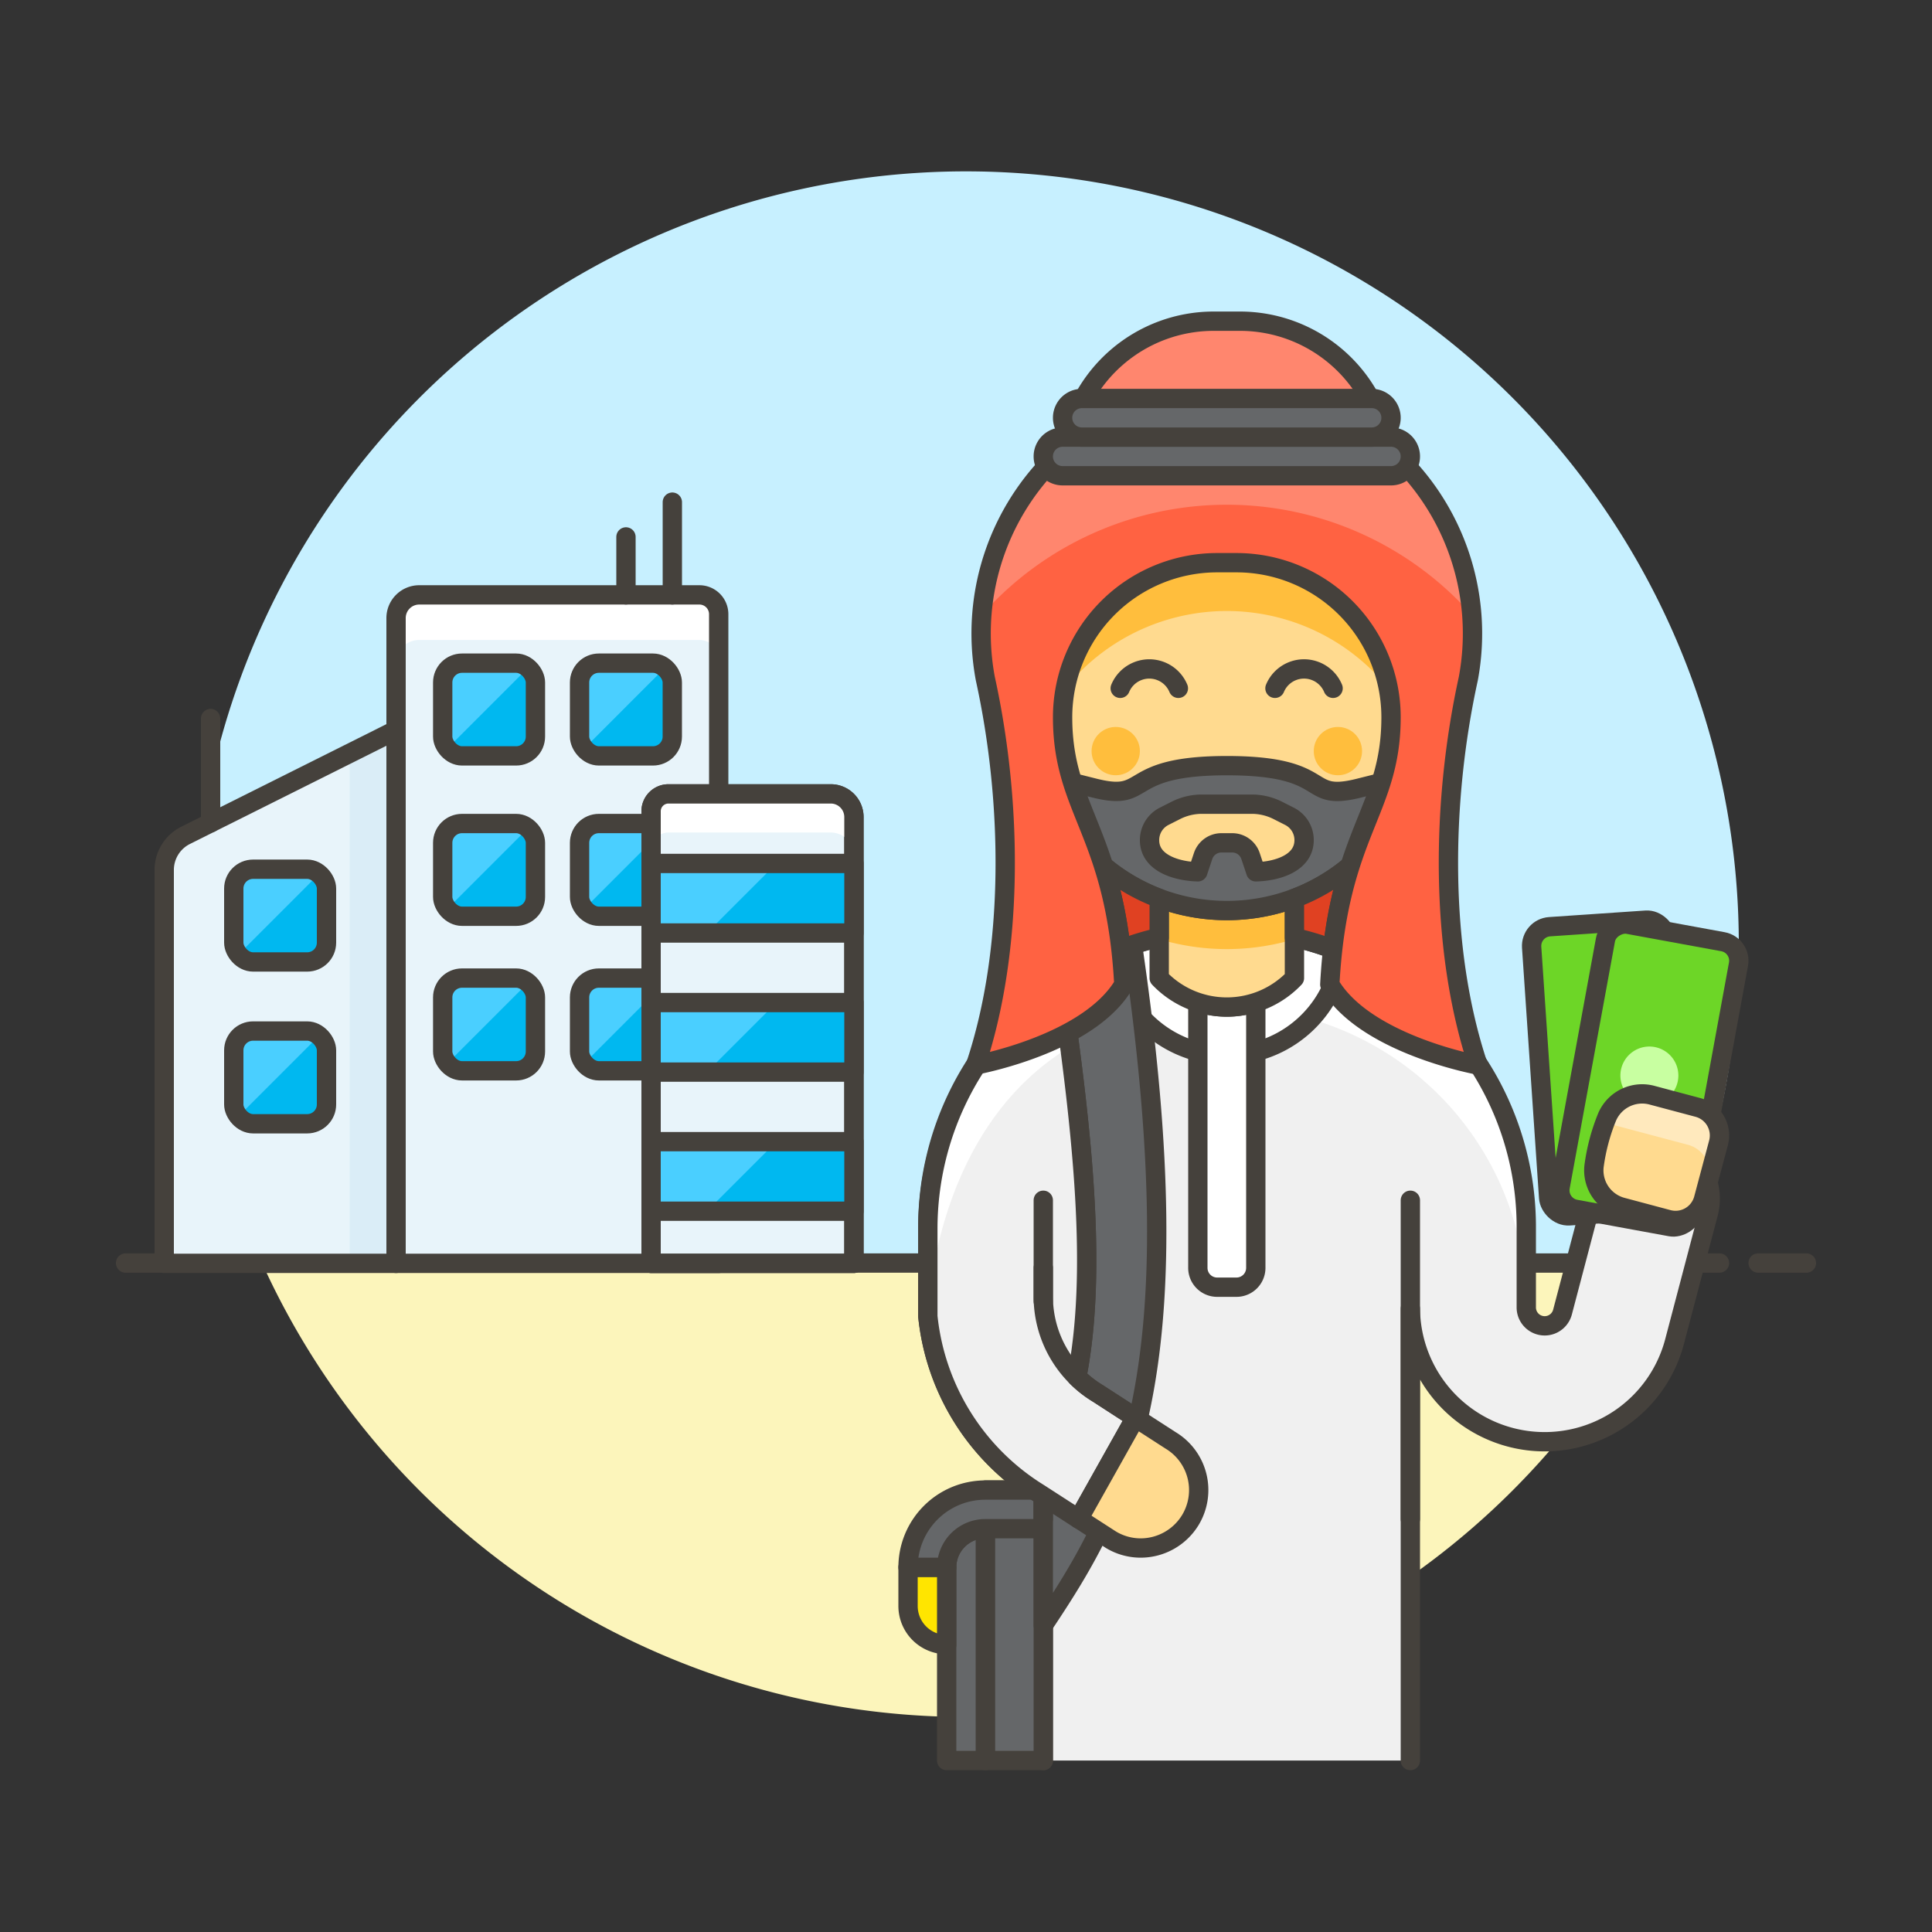 <svg xmlns="http://www.w3.org/2000/svg" viewBox="0 0 100 100"><rect x="0" y="0" width="100" height="100" fill="#333333" stroke="none"/><g class="nc-icon-wrapper"><defs/><path class="a" d="M90 48.875a40 40 0 1 0-76.436 16.5h72.872A39.844 39.844 0 0 0 90 48.875z" style="" fill="#c7f0ff"/><path class="b" d="M13.564 65.375a40 40 0 0 0 72.872 0z" style="" fill="#fcf5bb"/><path class="c" d="M11 65.375h78" fill="none" stroke="#45413c" stroke-linecap="round" stroke-linejoin="round"/><path class="c" d="M6.5 65.375H9" fill="none" stroke="#45413c" stroke-linecap="round" stroke-linejoin="round"/><path class="c" d="M91 65.375h2.5" fill="none" stroke="#45413c" stroke-linecap="round" stroke-linejoin="round"/><g><path class="d" d="M8.5 65.391h12v-27.6L9.606 43.238A2 2 0 0 0 8.5 45.027z" style="" fill="#e8f4fa"/><path class="e" d="M18.1 38.991l2.4-1.2v27.6h-2.4v-26.4z" style="" fill="#daedf7"/><path class="c" d="M8.5 65.391h12v-27.6L9.606 43.238A2 2 0 0 0 8.5 45.027z" fill="none" stroke="#45413c" stroke-linecap="round" stroke-linejoin="round"/><rect class="f" x="12.1" y="44.991" width="4.8" height="4.8" rx="1" ry="1" style="" fill="#00b8f0"/><path class="g" d="M15.9 44.991h-2.8a1 1 0 0 0-1 1v2.8a1 1 0 0 0 .225.632l4.207-4.207a.993.993 0 0 0-.632-.225z" style="" fill="#4acfff"/><rect class="c" x="12.1" y="44.991" width="4.8" height="4.8" rx="1" ry="1" fill="none" stroke="#45413c" stroke-linecap="round" stroke-linejoin="round"/><path class="c" d="M10.9 42.591v-5.4" fill="none" stroke="#45413c" stroke-linecap="round" stroke-linejoin="round"/><path class="d" d="M20.5 65.391h16.7v-33.6a1 1 0 0 0-1-1H21.7a1.2 1.2 0 0 0-1.2 1.2z" style="" fill="#e8f4fa"/><path class="h" d="M37.2 31.791a1 1 0 0 0-1-1H21.7a1.2 1.2 0 0 0-1.2 1.2v2.333a1.2 1.2 0 0 1 1.2-1.2h14.5a1 1 0 0 1 1 1z" style="" fill="#fff"/><path class="c" d="M20.5 65.391h16.7v-33.6a1 1 0 0 0-1-1H21.7a1.2 1.2 0 0 0-1.2 1.2z" fill="none" stroke="#45413c" stroke-linecap="round" stroke-linejoin="round"/><path class="c" d="M34.8 30.791v-4.8" fill="none" stroke="#45413c" stroke-linecap="round" stroke-linejoin="round"/><path class="c" d="M32.4 30.791v-3" fill="none" stroke="#45413c" stroke-linecap="round" stroke-linejoin="round"/><rect class="f" x="12.1" y="53.366" width="4.8" height="4.8" rx="1" ry="1" style="" fill="#00b8f0"/><path class="g" d="M15.9 53.366h-2.8a1 1 0 0 0-1 1v2.8a1 1 0 0 0 .225.632l4.207-4.207a.993.993 0 0 0-.632-.225z" style="" fill="#4acfff"/><rect class="c" x="12.1" y="53.366" width="4.8" height="4.8" rx="1" ry="1" fill="none" stroke="#45413c" stroke-linecap="round" stroke-linejoin="round"/><rect class="f" x="22.914" y="34.325" width="4.8" height="4.8" rx="1" ry="1" style="" fill="#00b8f0"/><path class="g" d="M26.714 34.325h-2.8a1 1 0 0 0-1 1v2.8a.994.994 0 0 0 .226.632l4.207-4.207a1 1 0 0 0-.633-.225z" style="" fill="#4acfff"/><rect class="c" x="22.914" y="34.325" width="4.8" height="4.8" rx="1" ry="1" fill="none" stroke="#45413c" stroke-linecap="round" stroke-linejoin="round"/><rect class="f" x="29.998" y="34.325" width="4.8" height="4.8" rx="1" ry="1" style="" fill="#00b8f0"/><path class="g" d="M33.8 34.325H31a1 1 0 0 0-1 1v2.8a.994.994 0 0 0 .226.632l4.204-4.207a1 1 0 0 0-.63-.225z" style="" fill="#4acfff"/><rect class="c" x="29.998" y="34.325" width="4.8" height="4.8" rx="1" ry="1" fill="none" stroke="#45413c" stroke-linecap="round" stroke-linejoin="round"/><rect class="f" x="22.914" y="42.625" width="4.8" height="4.8" rx="1" ry="1" style="" fill="#00b8f0"/><path class="g" d="M26.714 42.625h-2.8a1 1 0 0 0-1 1v2.8a.994.994 0 0 0 .226.632l4.207-4.207a1 1 0 0 0-.633-.225z" style="" fill="#4acfff"/><rect class="c" x="22.914" y="42.625" width="4.8" height="4.8" rx="1" ry="1" fill="none" stroke="#45413c" stroke-linecap="round" stroke-linejoin="round"/><rect class="f" x="29.998" y="42.625" width="4.8" height="4.8" rx="1" ry="1" style="" fill="#00b8f0"/><path class="g" d="M33.8 42.625H31a1 1 0 0 0-1 1v2.8a.994.994 0 0 0 .226.632l4.204-4.207a1 1 0 0 0-.63-.225z" style="" fill="#4acfff"/><rect class="c" x="29.998" y="42.625" width="4.8" height="4.8" rx="1" ry="1" fill="none" stroke="#45413c" stroke-linecap="round" stroke-linejoin="round"/><rect class="f" x="22.914" y="50.625" width="4.8" height="4.8" rx="1" ry="1" style="" fill="#00b8f0"/><path class="g" d="M26.714 50.625h-2.8a1 1 0 0 0-1 1v2.8a.994.994 0 0 0 .226.632l4.207-4.207a1 1 0 0 0-.633-.225z" style="" fill="#4acfff"/><rect class="c" x="22.914" y="50.625" width="4.8" height="4.8" rx="1" ry="1" fill="none" stroke="#45413c" stroke-linecap="round" stroke-linejoin="round"/><rect class="f" x="29.998" y="50.625" width="4.8" height="4.8" rx="1" ry="1" style="" fill="#00b8f0"/><path class="g" d="M33.8 50.625H31a1 1 0 0 0-1 1v2.8a.994.994 0 0 0 .226.632l4.204-4.207a1 1 0 0 0-.63-.225z" style="" fill="#4acfff"/><rect class="c" x="29.998" y="50.625" width="4.8" height="4.8" rx="1" ry="1" fill="none" stroke="#45413c" stroke-linecap="round" stroke-linejoin="round"/><path class="i" d="M44.2 65.391H33.7v-23.4a.9.9 0 0 1 .9-.9H43a1.2 1.2 0 0 1 1.2 1.2z" stroke="#45413c" stroke-linecap="round" stroke-linejoin="round" fill="#e8f4fa"/><path class="h" d="M44.2 42.291a1.2 1.2 0 0 0-1.2-1.2h-8.4a.9.9 0 0 0-.9.9v2a.9.9 0 0 1 .9-.9H43a1.2 1.2 0 0 1 1.2 1.2z" style="" fill="#fff"/><path class="c" d="M44.2 65.391H33.7v-23.4a.9.9 0 0 1 .9-.9H43a1.2 1.2 0 0 1 1.2 1.2z" fill="none" stroke="#45413c" stroke-linecap="round" stroke-linejoin="round"/><path class="f" d="M33.7 44.691h10.5v3.6H33.7z" style="" fill="#00b8f0"/><path class="g" d="M33.7 44.691v3.6h2.888l3.6-3.6H33.7z" style="" fill="#4acfff"/><path class="c" d="M33.7 44.691h10.5v3.6H33.7z" fill="none" stroke="#45413c" stroke-linecap="round" stroke-linejoin="round"/><path class="f" d="M33.7 51.891h10.5v3.6H33.7z" style="" fill="#00b8f0"/><path class="g" d="M33.7 51.891v3.6h2.888l3.6-3.6H33.7z" style="" fill="#4acfff"/><path class="c" d="M33.7 51.891h10.5v3.6H33.7z" fill="none" stroke="#45413c" stroke-linecap="round" stroke-linejoin="round"/><path class="f" d="M33.7 59.091h10.5v3.6H33.7z" style="" fill="#00b8f0"/><path class="g" d="M33.7 59.091v3.6h2.888l3.6-3.6H33.7z" style="" fill="#4acfff"/><path class="c" d="M33.7 59.091h10.5v3.6H33.7z" fill="none" stroke="#45413c" stroke-linecap="round" stroke-linejoin="round"/><path class="j" d="M88.4 62.889a3 3 0 1 0-5.8-1.528l-1.725 6.552A.953.953 0 0 1 79 67.672v-4.047a15.488 15.488 0 1 0-30.975 0V68.129a12.233 12.233 0 0 0 5.719 9.141l.256.165V91.125h19V67.74a6.952 6.952 0 0 0 13.675 1.7z" style="" fill="#f0f0f0"/><path class="h" d="M63.5 48.125a15.427 15.427 0 0 0-4.881.8c.191 1.3.356 2.535.5 3.728a17.823 17.823 0 0 1 4.4-.527A15.489 15.489 0 0 1 79 67.162v-3.537a15.5 15.5 0 0 0-15.5-15.5z" style="" fill="#fff"/><path class="c" d="M73 91.125V67.74a6.952 6.952 0 0 0 13.675 1.7l1.725-6.551a3 3 0 1 0-5.8-1.528l-1.725 6.552A.953.953 0 0 1 79 67.672v-4.047a15.488 15.488 0 1 0-30.975 0V68.129a12.233 12.233 0 0 0 5.719 9.141l.256.165V91.125" fill="none" stroke="#45413c" stroke-linecap="round" stroke-linejoin="round"/><path class="k" d="M51 77.125h3v14h-3z" stroke="#45413c" stroke-linecap="round" stroke-linejoin="round" fill="#656769"/><path class="k" d="M49 81.125v10h2v-12a2 2 0 0 0-2 2z" stroke="#45413c" stroke-linecap="round" stroke-linejoin="round" fill="#656769"/><path class="l" d="M49 85.125a2 2 0 0 1-2-2v-2h2z" stroke="#45413c" stroke-linecap="round" stroke-linejoin="round" fill="#ffe500"/><path class="k" d="M51 77.125a4 4 0 0 0-4 4h2a2 2 0 0 1 2-2h3v-2z" stroke="#45413c" stroke-linecap="round" stroke-linejoin="round" fill="#656769"/><path class="m" d="M57.568 49.3v.01a5.967 5.967 0 0 0 11.862 0v-.01a15.55 15.55 0 0 0-11.862 0z" stroke="#45413c" stroke-linecap="round" stroke-linejoin="round" fill="#fff"/><path class="m" d="M65 51.875a4.634 4.634 0 0 1-3 0v13.75a1 1 0 0 0 1 1h1a1 1 0 0 0 1-1z" stroke="#45413c" stroke-linecap="round" stroke-linejoin="round" fill="#fff"/><path class="k" d="M58.617 48.91a15.432 15.432 0 0 0-3.727 1.825c1.561 10.7 2.349 19.837-.89 25.39v8c4.136-6.196 7.912-12.846 4.617-35.215z" stroke="#45413c" stroke-linecap="round" stroke-linejoin="round" fill="#656769"/><path class="h" d="M57.432 49.364l.06-.026z" style="" fill="#fff"/><path class="h" d="M56.082 50.022l.1-.055c-.033.019-.067.033-.1.055z" style="" fill="#fff"/><path class="n" d="M67 50.625a4.833 4.833 0 0 1-7 0v-5.5h7z" style="" fill="#ffda8f"/><path class="o" d="M60 48.611a12.173 12.173 0 0 0 7 0v-3.486h-7z" style="" fill="#ffbe3d"/><path class="c" d="M54 62.125v16.5" fill="none" stroke="#45413c" stroke-linecap="round" stroke-linejoin="round"/><path class="c" d="M73 62.125v16.5" fill="none" stroke="#45413c" stroke-linecap="round" stroke-linejoin="round"/><path class="c" d="M67 50.625a4.833 4.833 0 0 1-7 0v-5.5h7z" fill="none" stroke="#45413c" stroke-linecap="round" stroke-linejoin="round"/><path class="n" d="M73.5 34.627v-2.5a10 10 0 0 0-20 0v2.5a2 2 0 0 0 0 4c.042 0 .081-.01.123-.012a9.986 9.986 0 0 0 19.754 0c.042 0 .081.012.123.012a2 2 0 0 0 0-4z" style="" fill="#ffda8f"/><path class="c" d="M73.5 34.627v-2.5a10 10 0 0 0-20 0v2.5a2 2 0 0 0 0 4c.042 0 .081-.01.123-.012a9.986 9.986 0 0 0 19.754 0c.042 0 .081.012.123.012a2 2 0 0 0 0-4z" fill="none" stroke="#45413c" stroke-linecap="round" stroke-linejoin="round"/><circle class="o" cx="57.75" cy="38.877" r="1.25" style="" fill="#ffbe3d"/><circle class="o" cx="69.25" cy="38.877" r="1.25" style="" fill="#ffbe3d"/><path class="c" d="M69 35.627a1.629 1.629 0 0 0-3.008 0" fill="none" stroke="#45413c" stroke-linecap="round" stroke-linejoin="round"/><path class="c" d="M60.992 35.627a1.63 1.63 0 0 0-3.009 0" fill="none" stroke="#45413c" stroke-linecap="round" stroke-linejoin="round"/><path class="k" d="M70.32 40.8c-2.929.724-1.257-1.17-6.82-1.17-5.47 0-3.918 1.887-6.82 1.17l-2.71-.68a9.983 9.983 0 0 0 19.06 0zM65 45.125l-.272-.816a1 1 0 0 0-.949-.684h-.558a1 1 0 0 0-.949.684l-.272.816c-1-.026-2.5-.4-2.5-1.64a1.378 1.378 0 0 1 .77-1.24l.593-.3a3 3 0 0 1 1.35-.321h2.574a3 3 0 0 1 1.35.321l.593.3a1.378 1.378 0 0 1 .77 1.24c0 1.189-1.391 1.615-2.5 1.64z" stroke="#45413c" stroke-linecap="round" stroke-linejoin="round" fill="#656769"/><path class="p" d="M68.979 49.121v-.008a22.118 22.118 0 0 1 .9-4.3A9.989 9.989 0 0 1 67 46.5v2.027a15.336 15.336 0 0 1 1.979.594z" stroke="#45413c" stroke-linecap="round" stroke-linejoin="round" fill="#e04122"/><path class="p" d="M58.026 49.119a15.415 15.415 0 0 1 1.974-.6V46.5a9.989 9.989 0 0 1-2.88-1.68 22.126 22.126 0 0 1 .9 4.3z" stroke="#45413c" stroke-linecap="round" stroke-linejoin="round" fill="#e04122"/><rect class="q" x="79.71" y="47.779" width="7" height="15" rx="1" ry="1" transform="rotate(-3.884 83.22 55.275)" stroke="#45413c" stroke-linecap="round" stroke-linejoin="round" fill="#6dd627"/><rect class="q" x="77.868" y="52.168" width="15" height="7" rx="1" ry="1" transform="rotate(-79.609 85.369 55.668)" stroke="#45413c" stroke-linecap="round" stroke-linejoin="round" fill="#6dd627"/><path class="r" d="M85.1 57.144a1.5 1.5 0 1 1 1.746-1.2 1.5 1.5 0 0 1-1.746 1.2z" style="" fill="#c8ffa1"/><path class="n" d="M82.507 60.363a1.972 1.972 0 0 0 1.476 2.128l2.358.629a1.5 1.5 0 0 0 1.835-1.063l.773-2.9a1.5 1.5 0 0 0-1.063-1.836l-2.357-.628a1.974 1.974 0 0 0-2.341 1.111 10.309 10.309 0 0 0-.681 2.559z" style="" fill="#ffda8f"/><path class="s" d="M88.434 61.09a1.5 1.5 0 0 0-1.063-1.835l-4.3-1.145a9.51 9.51 0 0 1 .091-.235 2 2 0 0 1 2.376-1.175l2.348.626a1.5 1.5 0 0 1 1.063 1.836z" style="" fill="#ffe9bd"/><path class="c" d="M82.507 60.363a1.972 1.972 0 0 0 1.476 2.128l2.358.629a1.5 1.5 0 0 0 1.835-1.063l.773-2.9a1.5 1.5 0 0 0-1.063-1.836l-2.357-.628a1.974 1.974 0 0 0-2.341 1.111 10.309 10.309 0 0 0-.681 2.559z" fill="none" stroke="#45413c" stroke-linecap="round" stroke-linejoin="round"/><path class="j" d="M56.83 72.125a5.8 5.8 0 0 1-1.094-.852c1.059-5.412.323-12.539-.843-20.534a15.465 15.465 0 0 0-6.868 12.89V68.133a12.233 12.233 0 0 0 5.719 9.141l2.088 1.348 2.939-5.239z" style="" fill="#f0f0f0"/><path class="h" d="M54.891 50.746a15.5 15.5 0 0 0-6.866 12.883V68.133s.188-9.61 7.344-13.935q-.222-1.698-.478-3.452z" style="" fill="#fff"/><path class="c" d="M56.83 72.125a5.8 5.8 0 0 1-1.094-.852c1.059-5.412.323-12.539-.843-20.534a15.465 15.465 0 0 0-6.868 12.89V68.133a12.233 12.233 0 0 0 5.719 9.141l2.088 1.348 2.939-5.239z" fill="none" stroke="#45413c" stroke-linecap="round" stroke-linejoin="round"/><path class="c" d="M54 62.125v5.234" fill="none" stroke="#45413c" stroke-linecap="round" stroke-linejoin="round"/><path class="c" d="M58.771 73.379l-1.941-1.254a5.863 5.863 0 0 1-2.83-5v-1.5" fill="none" stroke="#45413c" stroke-linecap="round" stroke-linejoin="round"/><path class="t" d="M59.045 80.125a3.015 3.015 0 0 0 2.572-1.456 3 3 0 0 0-1.028-4.116l-1.818-1.174-2.939 5.239 1.668 1.077a2.982 2.982 0 0 0 1.545.43z" stroke="#45413c" stroke-linecap="round" stroke-linejoin="round" fill="#ffda8f"/><path class="o" d="M73.5 34.627v-2.5a10 10 0 0 0-20 0v2.5a2 2 0 0 0-.063 3.994 10.735 10.735 0 0 1 20.125 0 2 2 0 0 0-.062-3.994z" style="" fill="#ffbe3d"/><path class="u" d="M76 35.125a12.7 12.7 0 0 0-4.245-12 7.665 7.665 0 0 0-7.576-6.5h-1.358a7.665 7.665 0 0 0-7.576 6.5 12.693 12.693 0 0 0-4.245 12c1.4 6.378 1.5 14-.5 20 0 0 5.844-1.062 7.67-4.171-.423-7.876-3.17-8.961-3.17-13.829a8 8 0 0 1 8-8h1a8 8 0 0 1 8 8c0 4.868-2.747 5.953-3.17 13.829 1.826 3.109 7.67 4.171 7.67 4.171-2-6-1.9-13.625-.5-20z" style="" fill="#ff6242"/><path class="v" d="M63.5 26.125a16.938 16.938 0 0 1 12.706 5.734 12.841 12.841 0 0 0-4.451-8.734 7.665 7.665 0 0 0-7.576-6.5h-1.358a7.665 7.665 0 0 0-7.576 6.5 12.843 12.843 0 0 0-4.452 8.734A16.942 16.942 0 0 1 63.5 26.125z" style="" fill="#ff866e"/><path class="c" d="M76 35.125a12.7 12.7 0 0 0-4.245-12 7.665 7.665 0 0 0-7.576-6.5h-1.358a7.665 7.665 0 0 0-7.576 6.5 12.693 12.693 0 0 0-4.245 12c1.4 6.378 1.5 14-.5 20 0 0 5.844-1.062 7.67-4.171-.423-7.876-3.17-8.961-3.17-13.829a8 8 0 0 1 8-8h1a8 8 0 0 1 8 8c0 4.868-2.747 5.953-3.17 13.829 1.826 3.109 7.67 4.171 7.67 4.171-2-6-1.9-13.625-.5-20z" fill="none" stroke="#45413c" stroke-linecap="round" stroke-linejoin="round"/><path class="k" d="M73 23.625a1 1 0 0 1-1 1H55a1 1 0 0 1 0-2h17a1 1 0 0 1 1 1z" stroke="#45413c" stroke-linecap="round" stroke-linejoin="round" fill="#656769"/><path class="k" d="M72 21.625a1 1 0 0 1-1 1H56a1 1 0 0 1 0-2h15a1 1 0 0 1 1 1z" stroke="#45413c" stroke-linecap="round" stroke-linejoin="round" fill="#656769"/></g></g></svg>